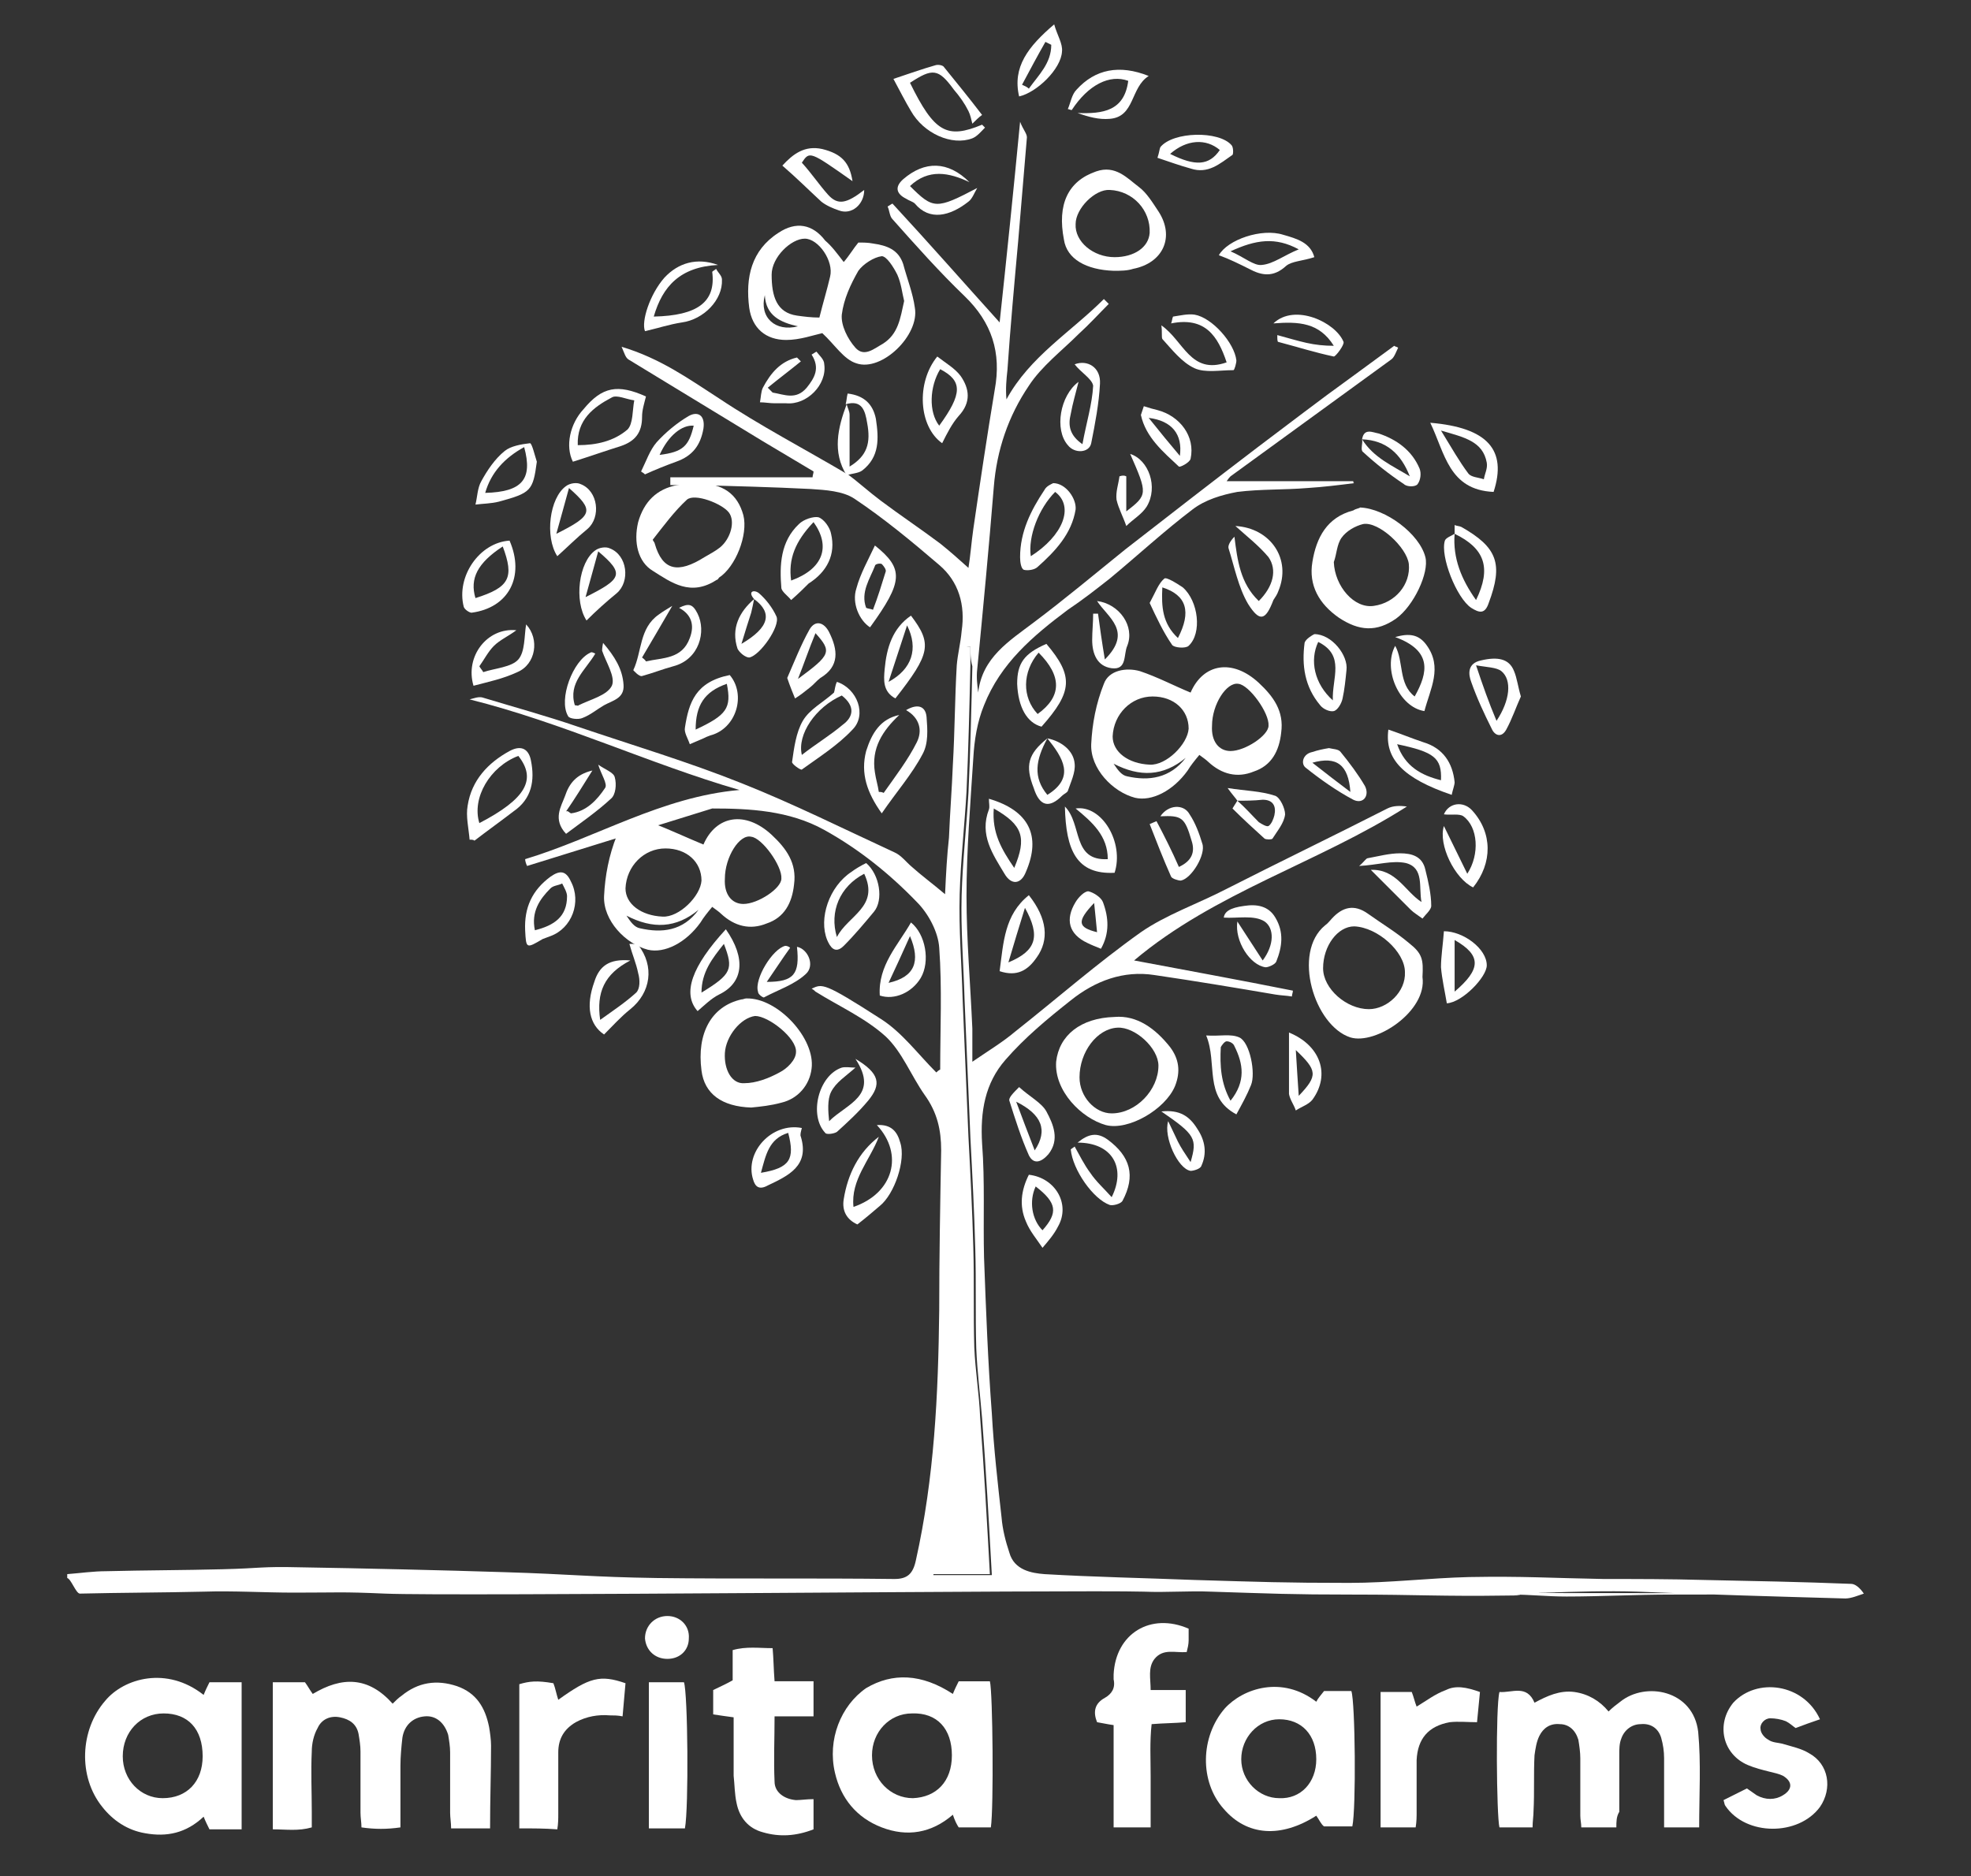 <?xml version="1.0" encoding="utf-8"?>
<!-- Generator: Adobe Illustrator 27.7.0, SVG Export Plug-In . SVG Version: 6.00 Build 0)  -->
<svg version="1.1" id="Layer_1" xmlns="http://www.w3.org/2000/svg" xmlns:xlink="http://www.w3.org/1999/xlink" x="0px" y="0px"
	 viewBox="0 0 202.3 192.6" style="enable-background:new 0 0 202.3 192.6;" xml:space="preserve">
<rect x="0" y="0" width="202.3" height="192.6" fill="#333333" stroke="none"/>
<style type="text/css">
	.st0{fill:#FFFFFF;}
</style>
<g>
	<g>
		<path class="st0" d="M54.1,88.9c-0.1-0.2-0.2-0.5-0.2-0.7c7.3-2.2,14-6.4,22-7.1c-9.3-2.7-18.1-6.9-27.7-9.3
			c0.4-0.1,0.9-0.3,1.3-0.2c3.3,1,6.6,1.9,9.8,3c5.6,1.9,11.3,3.6,16.8,5.8c5.3,2.1,10.5,4.7,15.7,7.1c0.7,0.3,1.2,1,1.8,1.5
			c1,0.9,2.1,1.7,3.4,2.8c0.1-2.2,0.2-4,0.4-5.8c0.1-2.5,0.3-5,0.4-7.5c0.2-3.4,0.2-6.8,0.4-10.2c0.1-1.2,0.4-2.3,0.5-3.5
			c0.4-2.7-0.3-5.1-2.3-6.8c-2.8-2.4-5.7-4.8-8.7-6.8c-1.2-0.8-3-0.9-4.5-1c-4-0.2-7.9-0.3-11.9-0.4c-0.8,0-1.6,0-2.5,0
			c0-0.3,0-0.6,0-0.8c4.9,0,9.8,0,14.6,0c0-0.2,0.1-0.4,0.1-0.6c-1.7-1-3.5-2.1-5.2-3.1c-4.6-2.8-9.2-5.6-13.8-8.4
			c-0.3-0.2-0.4-0.6-0.7-1.3c4,1.2,6.9,3.3,10,5.3c4.2,2.8,8.8,5.2,13.2,7.8l-0.1-0.1c1.2,0.9,2.3,1.9,3.5,2.8
			c2,1.5,4.1,2.9,6.1,4.4c1,0.8,1.9,1.6,2.9,2.5c0.2-1.2,0.3-2.6,0.5-4c0.7-4.8,1.4-9.5,2.2-14.3c0.7-3.8-0.3-6.9-3.1-9.6
			c-2.6-2.5-5-5.2-7.4-7.9c-0.3-0.3-0.3-0.9-0.5-1.3c0.2-0.1,0.3-0.2,0.5-0.3c3.7,4,7.3,8.1,11,12.2c0.7-6.5,1.4-13.3,2.1-20.6
			c0.3,0.8,0.7,1.2,0.7,1.6c-0.3,3.6-0.6,7.1-0.9,10.7c-0.4,4.4-0.8,8.8-1.1,13.2c-0.1,0.9-0.2,1.9-0.1,3c2.4-4.4,6.6-6.9,10-10.3
			c0.2,0.2,0.3,0.3,0.5,0.5c-1,1-2,2.1-3.1,3.1c-1.7,1.7-3.8,3.3-5.1,5.3c-2.1,3.1-3.3,6.6-3.6,10.4c-0.5,6.2-1.1,12.5-1.7,18.7
			c-0.1,0.8,0,1.6,0.1,2.4c0.4-3.6,3.2-5.3,5.7-7.2c3.2-2.4,6.3-5,9.4-7.5c4.5-3.5,9-7,13.6-10.5c3.2-2.4,6.3-4.8,9.5-7.1
			c1.5-1.1,3-2.2,4.5-3.3c0.1,0.1,0.3,0.1,0.4,0.2c-0.2,0.4-0.4,1-0.7,1.2c-5.5,4-11,8-16.5,12c-0.1,0.1-0.2,0.2-0.4,0.5
			c4.4,0,8.7,0,13,0c0,0.1,0,0.2,0.1,0.2c-1.6,0.2-3.2,0.4-4.8,0.5c-2.4,0.2-4.8,0.1-7.2,0.4c-1.6,0.3-3.3,0.8-4.6,1.8
			c-2.9,2.2-5.6,4.7-8.5,7.1c-1.4,1.1-2.8,2.2-4.3,3.2c-3.6,2.7-6.9,5.5-8.6,9.8c-0.7,1.7-1,3.6-1.1,5.4c-0.3,4.7-0.7,9.5-0.7,14.2
			c0,4.5,0.4,9,0.6,13.6c0,1,0,2,0,3.4c1.6-1.1,3.1-2,4.4-3.1c4.3-3.4,8.4-7,12.9-10.2c2.6-1.8,5.8-2.9,8.7-4.4
			c5.5-2.8,11.1-5.5,16.6-8.3c0.6-0.3,1.3-0.3,2-0.2c-9.1,5.8-19.7,8.8-28,15.8c5.3,1,10.8,2,16.3,3.1c0,0.2-0.1,0.4-0.1,0.6
			c-0.6-0.1-1.1-0.1-1.7-0.2c-4.1-0.7-8.3-1.4-12.4-2c-3.2-0.5-6.1,0.6-8.6,2.6c-2.4,1.9-4.7,3.8-6.7,6.1c-2.1,2.4-2.6,5.3-2.4,8.6
			c0.3,3.9,0.1,7.8,0.2,11.7c0.2,5.4,0.4,10.7,0.8,16c0.2,3.6,0.6,7.1,1,10.7c0.1,1.2,0.4,2.4,0.8,3.6c0.5,1.8,2.3,2.1,3.6,2.2
			c5.1,0.3,10.3,0.4,15.4,0.6c6.8,0.2,9.2,0.3,15.9,0.3c4.1,0,8.2-0.5,12.3-0.6c5.6-0.1,8.2,0.1,13.8,0.2c3.4,0,6.8,0,10.3,0.1
			c5,0.1,10.1,0.2,15.1,0.4c0.4,0,0.9,0.4,1.3,1c-0.6,0.2-1.3,0.5-1.9,0.5c-7.1-0.2-14.2-0.4-21.3-0.7c-3.2-0.1-6.3,0-9.4,0.1
			c-6.5,0.1,30,0,23.5,0.1c-4,0.1-6.8,0.1-10.7,0.1c-3.5,0-7.3,0.2-10.7,0.2c-2.1,0-3.6-0.2-5.7-0.2c-4.4-0.2,4,0.1-0.4,0.1
			c-6.8,0.1-9.1-0.1-15.9-0.1c-6.3,0-8.2-0.1-14.5-0.3c-2.3-0.1-4.6,0.1-6.9,0c-7-0.2-70.9,0.5-77.9,0.2c-4.6-0.2-4.7-0.1-9.3-0.1
			c-3.1,0-6.2-0.2-9.3-0.1c-4.3,0.1-8.5,0.1-12.7,0.2c-0.4,0-0.9-1.5-1.3-1.6c0-0.1,0-0.3,0-0.4c1.3-0.1,2.7-0.3,4-0.3
			c4-0.1,8-0.1,11.9-0.2c4.1-0.1,3.9-0.3,8-0.2c6.2,0.1,14.8,0.3,21,0.5c6.7,0.2,8.9,0.5,15.6,0.6c8.1,0.1,16.3,0,24.4,0.1
			c1.3,0,1.9-0.5,2.2-1.9c1.9-8.5,2.3-17,2.4-25.7c0-5.5,0.1-10.9,0.2-16.4c0-2.1-0.4-3.9-1.7-5.7c-1.4-2-2.3-4.4-4-6
			c-2.1-1.9-4.8-3.1-7.2-4.6c-0.1-0.1-0.2-0.2-0.4-0.3c1.1-0.5,1.2-0.7,7.1,3.1c2.2,1.4,3.8,3.6,5.7,5.5c0.1-0.1,0.2-0.2,0.4-0.3
			c0-4.2,0.2-8.4-0.1-12.5c-0.1-1.6-1.1-3.5-2.3-4.7c-2.8-2.9-5.9-5.4-9.5-7.4c-3.6-2-7.7-2.2-11.5-2.2L54.1,88.9z M77.1,95.7
			 M99.6,66.4c-0.1,0-0.3,0-0.4,0C99.1,66.6,99,66.8,99,67c-0.2,3-0.3,6-0.4,9c-0.3,5.8-0.9,11.6-1,17.4c-0.2,6.3-0.1,12.5-0.1,18.8
			c0,2.8,0.2,5.7,0.3,8.5c0.1,3,0.3,6.1,0.2,9.1c-0.1,4.1-0.4,8.2-0.6,12.2c-0.2,4.1-0.4,8.1-0.7,12.2c-0.2,2.5-0.6,4.9-0.9,7.5
			c2.2,0,4,0,6,0c-0.3-5.5-0.6-10.8-1-16.1c-0.2-2.4-0.5-4.8-0.6-7.2c-0.1-3.4,0-6.8-0.1-10.2c-0.1-3.8-0.3-7.6-0.5-11.4
			c-0.2-4.7-0.4-9.5-0.6-14.2c-0.1-3.6-0.4-7.1-0.3-10.7c0.1-3.5,0.5-7,0.7-10.5c0.2-4.3,0.3-8.7,0.4-13
			C99.6,67.7,99.6,67,99.6,66.4z"/>
		<g>
			<path class="st0" d="M122.2,71.1c1.3-3,4.3-3.5,7-1c1.5,1.4,2.6,2.9,2.3,5.1c-0.2,1.9-1,3.4-2.8,4c-1.7,0.7-3.3,0.3-4.7-1
				c-0.2-0.2-0.5-0.4-0.9-0.7c-0.5,0.6-0.9,1.1-1.2,1.6c-1.5,2.1-3.7,3.2-5.4,2.8c-2.3-0.6-4.6-3-4.5-5.5c0.1-2.1,0.5-4.2,1.3-6.2
				c0.5-1.4,2.3-1.7,3.7-1.3C118.8,69.5,120.5,70.4,122.2,71.1z M118,78.5c1.7,0.1,3.9-2.1,4-3.7c0-1.9-1.5-3.3-3.7-3.3
				c-2.2,0-4,1.8-4.1,4.1C114.2,77.2,115.8,78.4,118,78.5z M124.4,74.5c-0.1,1.6,0.7,2.6,1.9,2.6c1.5,0,3.9-1.6,3.9-2.6
				c0.1-1.3-2-4.2-3.1-4.3C125.9,70,124.4,72.3,124.4,74.5z M121.7,77.8c-2.3,1.9-4.7,2-7.4,0.6c0.4,0.6,0.8,1.2,1.4,1.3
				C117.9,80.2,120.1,79.9,121.7,77.8z"/>
			<path class="st0" d="M72.2,86.7c1.3-3,4.3-3.5,7-1c1.5,1.4,2.6,2.9,2.3,5.1c-0.2,1.9-1,3.4-2.8,4c-1.7,0.7-3.3,0.3-4.7-1
				c-0.2-0.2-0.5-0.4-0.9-0.7c-0.5,0.6-0.9,1.1-1.2,1.6c-1.5,2.1-3.7,3.2-5.4,2.8c-2.3-0.6-4.6-3-4.5-5.5c0.1-2.1,0.5-4.2,1.3-6.2
				c0.5-1.4,2.3-1.7,3.7-1.3C68.8,85.2,70.5,86,72.2,86.7z M68,94.1c1.7,0.1,3.9-2.1,4-3.7c0-1.9-1.5-3.3-3.7-3.3
				c-2.2,0-4,1.8-4.1,4.1C64.2,92.8,65.8,94,68,94.1z M74.4,90.2c-0.1,1.6,0.7,2.6,1.9,2.6c1.5,0,3.9-1.6,3.9-2.6
				c0.1-1.3-2-4.2-3.1-4.3C75.9,85.6,74.4,88,74.4,90.2z M71.7,93.4c-2.3,1.9-4.7,2-7.4,0.6c0.4,0.6,0.8,1.2,1.4,1.3
				C67.9,95.8,70.1,95.6,71.7,93.4z"/>
			<path class="st0" d="M86.6,26.9c0.6-0.7,1-1.4,1.5-2c0.5,0,1,0,1.5,0.1c1.4,0.2,2.6,0.6,3.1,2.1c0.4,1.5,1,3,1.2,4.5
				c0.5,2.8-3.4,6.6-6,5.7c-1.3-0.4-2.2-1.9-3.5-3.1c-0.9,0.2-2.3,0.7-3.7,0.7c-2.1,0-3.5-1.2-3.8-3.3c-0.4-3.1,0.2-5.9,3-7.7
				c1.8-1.2,3.5-0.9,4.8,0.8C85.4,25.3,85.9,26,86.6,26.9z M92.8,30.9c-0.2-0.8-0.3-1.8-0.7-2.7c-0.4-0.8-1.1-1.9-1.6-1.9
				c-0.8,0.1-1.9,0.8-2.4,1.5c-0.8,1.4-1.5,2.9-1.7,4.5c-0.1,1.1,0.6,2.5,1.4,3.4c0.9,1,1.9,0.1,2.8-0.4
				C92.2,34.3,92.4,32.7,92.8,30.9z M84.1,32.6c0.4-1.6,0.8-2.9,1.1-4.2c0.4-1.6-1.2-3.9-2.6-3.9c-1.4,0-3.4,1.9-3.4,3.7
				c0,2.2,0.5,3.9,2.6,4.2C82.5,32.5,83.3,32.6,84.1,32.6z M81.9,33.5c-1.8-0.4-3.3-1.1-3.4-3.2C77.9,32.6,79.6,34.1,81.9,33.5z"/>
			<path class="st0" d="M146,100.3c0.5,3.5-4.8,7-7.4,6.2c-3.7-1.2-6-8.7-2.6-11.5c0.3-0.2,0.5-0.5,0.7-0.7c1.1-1.2,2.3-1.5,3.7-0.5
				c1.4,1,2.9,1.9,4.2,3C146,97.9,146.1,98.5,146,100.3z M139,95.1c-1.7,0-3.2,2-3.2,4.3c0,2.1,2.4,4.2,4.7,4.2
				c1.9,0,3.8-1.8,3.7-3.8C144.2,97.7,141.4,95.2,139,95.1z"/>
			<path class="st0" d="M77.1,113.7c-3-0.1-4.8-1.4-5.1-3.8c-0.5-3.8,1-6.6,4.1-7.3c0.2,0,0.3-0.1,0.5-0.1c3.2-0.1,7.1,4.1,6.7,7.2
				c-0.2,1.7-1.4,3.1-3.1,3.5C79.1,113.5,78.1,113.6,77.1,113.7z M74.4,108.1c-0.1,1.7,0.7,3.2,2,3.1c1.2,0,2.5-0.5,3.6-1.1
				c0.8-0.4,1.7-1.3,1.7-2.1c0.1-1.4-2.8-3.7-4.2-3.7C76,104.5,74.5,106.4,74.4,108.1z"/>
			<path class="st0" d="M139.6,52.1c2.6,0.1,6.1,2.7,6.7,5.1c0.4,1.6-1.2,5-3,6.3c-2,1.4-3.8,1.3-5.9-0.1c-2-1.4-3.1-3.3-2.7-5.7
				c0.4-2.5,1.5-4.6,4.2-5.3C139.2,52.2,139.5,52.2,139.6,52.1z M136.9,57.7c0.1,2.5,2.1,4.8,4.1,4.5c2.2-0.3,3.8-2.2,3.6-4.3
				c-0.2-1.7-3.1-4.4-4.7-4.1c-0.8,0.2-1.7,0.7-2.2,1.4C137.2,55.9,137.2,56.9,136.9,57.7z"/>
			<path class="st0" d="M114.4,104.4c2.3-0.2,4.2,1.2,5.7,3.1c0.9,1.2,1.1,2.5,0.5,4c-1,2.4-4.8,4.6-7.1,4c-2.5-0.7-5.3-3.5-5.1-6.5
				C108.7,106.3,110.9,104.5,114.4,104.4z M110.8,110.6c0,2,1.6,3.7,3.3,3.7c2.5,0,4.8-2.4,4.8-4.9c0-1.8-2.4-4-4.2-3.9
				C112.6,105.6,110.8,108,110.8,110.6z"/>
			<path class="st0" d="M114.3,27.8c-2.8-0.1-4.8-1.2-5.1-3.2c-0.7-3.6,0.4-6,3.3-7c2-0.7,3.2,0.7,4.4,1.6c0.8,0.6,1.4,1.6,2,2.5
				c1.7,2.6,0.5,5.3-2.6,5.9C115.7,27.8,115,27.8,114.3,27.8z M114.4,26.4c2,0,3.5-1,3.6-2.5c0.1-2.3-1.7-4.3-4.1-4.4
				c-1.5-0.1-3.5,1.9-3.5,3.5C110.3,24.8,112.2,26.4,114.4,26.4z"/>
			<path class="st0" d="M73.6,59.5c-2.7,1.8-4.7,0.3-6.6-0.9c-1.5-0.9-2-2.9-1.5-5c0.6-2.1,1.9-3.4,4-3.8c0.7-0.1,1.3-0.2,2-0.2
				c2.7,0,4.2,1.1,4.8,3.3c0.5,2-0.8,5.3-2.5,6.4C73.7,59.5,73.5,59.6,73.6,59.5z M72.3,57.2c0.5-0.3,1.1-0.6,1.6-1
				c1.1-0.9,1.6-2.7,0.9-3.6c-0.7-0.9-3.5-2-4.3-1.3c-1.3,1.2-2.4,2.7-3.5,4.1c0,0.1,0.2,0.3,0.2,0.4C68,58.6,69.6,58.9,72.3,57.2z"
				/>
		</g>
		<path class="st0" d="M99.8,12.7c-0.1-0.4-0.2-0.9-0.4-1.3c-0.4-0.8-0.9-1.5-1.5-2.2c-1.6-2.2-2.2-2.2-4.5-0.7
			c2.5,5.1,3.8,5.8,7.4,4.3c0.1,0.1,0.2,0.2,0.3,0.3c-0.4,0.4-0.8,0.9-1.3,1.1c-2.1,0.8-5-0.5-6.3-2.8c-0.6-1-1.1-2-1.8-3.3
			c1.5-0.5,2.9-1,4.3-1.4c0.3-0.1,0.8,0,0.9,0.2c1.3,1.6,2.6,3.2,3.9,4.9C100.5,12,100.1,12.4,99.8,12.7z"/>
		<path class="st0" d="M90,115.5c1.5-0.1,2.1,0.7,2.4,1.8c0.6,1.8-0.6,5.3-2.1,6.5c-0.7,0.6-1.4,1.2-2.3,1.9
			c-1.1-0.5-1.6-1.4-1.4-2.6c0.4-2.5,1.5-4.8,3.6-6.4c-0.9,2.4-2.9,4.4-2.6,7.2C91.7,122.5,92.8,118.5,90,115.5z"/>
		<path class="st0" d="M149.3,54.8c0-0.3,0-0.6,0-0.9c0.2,0.1,0.5,0.1,0.7,0.2c3.7,2.1,4.3,3.8,2.8,7.8c-0.4,1.2-1,1-1.8,0.5
			c-1.5-1-3.2-5.3-2.7-6.9C148.4,55.2,149,55,149.3,54.8c-0.2,2.5,0.7,4.7,2.2,6.8C153.1,58.3,152.4,56.3,149.3,54.8z"/>
		<path class="st0" d="M88.9,88.6c1.4,1.2,1.8,3.8,0.8,5c-1,1.2-2,2.4-3.1,3.5c-0.9,0.9-1.4,0.1-1.7-0.6c-0.9-2.2,0.2-5.5,2.5-7
			C87.8,89.2,88.3,88.9,88.9,88.6z M88.7,89.7c-2.5,1.3-3.6,3.9-2.8,6.5C87,94,90.3,93.1,88.7,89.7z"/>
		<path class="st0" d="M64.7,98.6c-2.7,1.4-3.5,3.3-3.1,6.1c1.4-1,2.6-1.8,3.7-2.8c0.4-0.4,0.4-1.3,0.2-2c-0.2-1-0.6-1.9-0.9-3
			c0.5,0,0.8,0,0.9,0.1c1.7,2.2,1.3,4.9-0.8,6.6c-1,0.8-1.8,1.7-2.7,2.6c-1.5-1-1.9-2.9-1-5.4C61.5,99.2,62.5,98.4,64.7,98.6z"/>
		<path class="st0" d="M108.1,49.6c1.3,0,2.4,1.6,2.3,2.7c-0.4,2.5-2.1,4.3-3.9,5.9c-0.3,0.3-1,0.4-1.4,0.3
			c-0.3-0.1-0.4-0.8-0.4-1.3c0-2.6,1.1-4.8,2.5-6.9C107.4,49.9,107.9,49.7,108.1,49.6z M105.8,57.1c3.3-2.1,4.5-5.1,2.5-6.6
			C106.6,52.2,105.5,55.1,105.8,57.1z"/>
		<path class="st0" d="M126.8,54c3.6,0.2,5.8,3.4,4.4,6.7c-0.1,0.3-0.3,0.6-0.5,0.9c-0.8,2.1-1.4,2.3-2.6,0.4c-1-1.7-1.4-3.8-2-5.7
			c-0.1-0.3,0.2-0.8,0.6-1.2c0.3,2.4,0.6,4.8,2.5,6.6c1.5-1.5,1.9-3.2,1-4.5C129.2,56,127.9,55,126.8,54z"/>
		<path class="st0" d="M48.2,86.2c-0.1-1.2-0.4-2.4-0.2-3.5c0.4-2.6,2.1-4.4,4.3-5.6c1.3-0.7,2-0.1,2.2,1c0.4,2,0.1,3.9-1.8,5.2
			c-1.3,1-2.7,2-4,3C48.6,86.2,48.4,86.2,48.2,86.2z M49.2,84.5c4.8-2.5,5.9-4.5,4-6.9C50.3,78.7,48.4,81.9,49.2,84.5z"/>
		<path class="st0" d="M153.3,50.5c-4.6-0.2-5-4-6.5-7.1C152.7,43.9,154.7,46.2,153.3,50.5z M147.9,44.2c1.1,1.8,1.9,3.2,2.8,4.4
			c0.3,0.4,1,0.4,1.6,0.6c0.1-0.6,0.4-1.1,0.3-1.7C152.2,45.3,150.3,44.9,147.9,44.2z"/>
		<path class="st0" d="M73.7,27.2c-3.9,0.2-5.7,2.2-6.6,5.3c4.5-0.1,6.4-1.5,6-4.6c0.1-0.1,0.3-0.2,0.4-0.3c0.2,0.4,0.6,0.7,0.6,1.1
			c0.1,2.1-1.9,4.1-4.1,4.4c-1.3,0.2-2.5,0.6-3.8,0.9c-0.4-1,0.5-3.8,2-5.5C69.6,27,71.5,26.4,73.7,27.2z"/>
		<path class="st0" d="M87.8,108.7c2.5,1.5,2.7,2.6,1.3,4.3c-1,1.2-2.1,2.2-3.2,3.2c-0.3,0.2-1.1,0.3-1.2,0.1
			c-1.7-1.8-0.7-5.9,1.7-6.7c0.4-0.1,0.9,0,1.4,0c-1,0.9-2,1.5-2.5,2.5c-0.4,0.8-0.3,2-0.2,3C86.9,113.3,90.3,112.5,87.8,108.7z"/>
		<path class="st0" d="M74.5,95.4c2.1,3,1.8,5.5-0.7,6.7c-0.8,0.4-1.5,1.1-2.2,1.7C70,102,71,99.2,74.5,95.4z M72,101.9
			c3.1-1.9,3.3-2.4,2.3-5C73.1,98.4,72,99.8,72,101.9z"/>
		<path class="st0" d="M156.1,71.5c-0.5,1.1-0.9,2.3-1.5,3.4c-0.5,0.9-1.2,0.6-1.5-0.1c-0.8-1.6-1.5-3.1-2.1-4.8
			c-0.3-0.8-0.4-1.9,1-2.2c1.7-0.4,2.9-0.2,3.4,1.1C155.7,69.6,155.8,70.5,156.1,71.5z M153.6,74c1.4-2.1,1.6-4.2,0.5-5.1
			c-0.5-0.4-1.5-0.4-2.6-0.6C152.2,70.4,152.8,72.1,153.6,74z"/>
		<path class="st0" d="M134.9,65.1c1.8,0,3.5,2.2,3.3,3.7c-0.1,1-0.2,2-0.4,2.9c-0.1,0.5-0.5,1.2-0.9,1.3c-0.4,0.1-1.1-0.2-1.4-0.6
			c-1.6-1.9-1.9-4.1-1.6-6.4C134,65.6,134.7,65.2,134.9,65.1z M136.8,71.9c-0.1-2.3,1.3-4.6-1.5-6C134.4,67.8,134.9,70.2,136.8,71.9
			z"/>
		<path class="st0" d="M145.9,92.6c-0.3-1.5,0.3-3.5-1.6-4c-1.4-0.3-2.9,0.2-4.8,0.3c0.5-0.4,0.7-0.8,0.9-0.8
			c1.1-0.2,2.2-0.5,3.3-0.5c1.2,0,2.3,0.3,2.6,1.7c0.3,1.2,0.6,2.5,0.6,3.7c0,0.4-0.6,0.9-0.9,1.3c-0.4-0.3-0.9-0.6-1.2-0.9
			c-1.3-1.3-2.6-2.6-4.1-4.1C143.3,89.2,144.2,91.5,145.9,92.6z"/>
		<path class="st0" d="M123.8,106.3c1.4,0.1,2.5-0.2,3.4,0.2c1.1,0.5,1.7,3.7,1.2,4.9c-0.4,1-0.9,1.9-1.5,3
			C123.5,112.6,125,109.2,123.8,106.3z M126.3,113c1.6-2,1.3-3.8,0.4-5.6c-0.1-0.3-0.5-0.5-0.8-0.5c-0.2,0-0.5,0.4-0.6,0.6
			C125.2,109.4,125.3,111.2,126.3,113z"/>
		<path class="st0" d="M101.5,82c4.1,1.2,5.4,3.8,3.8,7.5c-0.5,1.3-1.5,1.4-2.2,0.2c-1.2-2-2.6-4-1.6-6.6
			C101.6,82.8,101.5,82.5,101.5,82z M102,83c-0.2,2.5,0.8,4.2,2.1,6.1C105.4,86,105,84.7,102,83z"/>
		<path class="st0" d="M69,62.2c-1.1,1.9-2.1,3.6-3.1,5.3c0.1,0.1,0.3,0.2,0.4,0.4c1.7-0.4,3.7-0.2,4.5-2.4c0.5-1.3,0.2-2.4-1.1-3.1
			c1-0.5,1.4-0.4,1.9,0.6c0.9,1.8,0.2,4.7-2.5,5.4c-1.1,0.3-2.1,0.7-3.2,1c-0.3,0.1-0.9-0.6-0.9-0.6c0.9-1.9,0.6-4.3,2.6-5.7
			C68,62.8,68.5,62.5,69,62.2z"/>
		<path class="st0" d="M105.6,91.9c1.9,2.4,2.1,4.6,0.8,6.4c-0.9,1.3-2,2-3.8,1.4C103,96.7,103.1,93.9,105.6,91.9z M103.5,98.8
			c2.9-1.2,3.3-2.7,1.7-5.6C104.6,95.1,104.1,96.8,103.5,98.8z"/>
		<path class="st0" d="M107.4,66.1c2.8,3.3,2.7,4.9-0.5,8.5c-1.5-0.4-2.4-2-2.5-4.4C104.4,68.1,105.1,67.1,107.4,66.1z M106.6,67
			c-1.7,2-1.7,4.6-0.1,6.3C109,71.5,109,69.4,106.6,67z"/>
		<path class="st0" d="M96.2,36.6c0.9,0.7,1.8,1.2,2.4,2c0.9,1.3,1.1,2.7-0.2,4.1c-0.7,0.8-1.2,1.8-1.7,2.8
			C94.3,43.8,94,39.3,96.2,36.6z M96.4,43.7c2.4-3.3,2.4-4.6,0.1-5.8C95.4,39.7,95.3,42.3,96.4,43.7z"/>
		<path class="st0" d="M149,81.6c-5-1.7-6.9-3.7-6.5-6.7c1.2,0.4,2.4,0.9,3.6,1.3c2,0.6,3,2.1,3.2,4.1
			C149.3,80.6,149.1,81.1,149,81.6z M143.4,76.4c0.8,2.3,2.5,3.2,4.5,3.7C148,77.8,147.2,77.2,143.4,76.4z"/>
		<path class="st0" d="M110.3,117.7c0.5,0.9,1,1.9,1.6,2.7c0.6,0.9,1.4,1.6,2.2,2.5c1.5-3,0.1-5.6-3.5-5.6c1.1-0.9,2-1.1,3.1-0.3
			c2.3,1.7,2.9,3.7,1.5,6.3c-0.2,0.3-1,0.5-1.3,0.4c-1.7-0.6-3.8-3.6-4-5.7C110,117.9,110.2,117.8,110.3,117.7z"/>
		<path class="st0" d="M80.3,17c1.1-1.2,2.3-2.1,4.1-1.7c2,0.5,2.8,1.4,3.1,3.3c-4.4-3.1-4.4-3.1-5.2-1.9c1,1.1,1.8,2.3,2.7,3.3
			c1,1.1,1.9,0.9,3.7-0.5c0,1.5-1.3,2.6-2.6,2.1c-0.6-0.2-1.3-0.5-1.8-0.9C83,19.5,81.8,18.3,80.3,17z"/>
		<path class="st0" d="M119.2,33.4c2.3,1.6,3,5.1,6.7,3.8c-0.9-2.7-2.2-4.7-5.7-4c0.1-0.2,0.1-0.5,0.2-0.7c0.7-0.1,1.5-0.3,2.2-0.2
			c1.8,0.3,4.1,2.9,4.3,4.7c0,0.3-0.2,1-0.3,1c-1.4,0-2.9,0.3-4-0.2c-1.3-0.6-2.3-1.9-3.3-3C119.2,34.6,119.3,34.1,119.2,33.4z"/>
		<path class="st0" d="M121,89c1.3-0.6,1.7-1.5,1.3-2.7c-0.7-2.4-1-2.6-3.2-2.5c0.8-1.2,2.4-1.3,3-0.2c0.6,0.9,1,2,1.3,3
			c0.4,1.1-1.1,3.6-2.2,3.8c-0.3,0-0.9-0.2-1-0.4c-0.8-1.8-1.5-3.6-2.2-5.4c0.2-0.1,0.5-0.2,0.7-0.3C119.5,85.8,120.3,87.4,121,89z"
			/>
		<path class="st0" d="M134.9,26.4c-1.2,0.4-2.3,0.4-2.9,0.9c-1.3,1.2-2.5,1-3.8,0.3c-1-0.5-2-1-3.1-1.4c0.9-1.6,4.4-2.8,6.6-2.1
			C133.1,24.5,134.5,24.9,134.9,26.4z M126.3,25.8c1.4,0.6,2.4,1.5,3.2,1.4c1.2-0.1,2.3-1,3.8-1.6C130.9,24.3,128.9,24.6,126.3,25.8
			z"/>
		<path class="st0" d="M148.2,83.6c0.5-1.2,2-1.4,2.9-0.4c2.1,2.3,2.1,5.4,0.1,7.9c-1.9-0.9-3.6-4.4-3-6.3c0.8,1.6,1.5,3.1,2.4,4.9
			c1.3-2,1.1-4.8-0.4-5.9C149.8,83.5,148.9,83.7,148.2,83.6z"/>
		<path class="st0" d="M148.2,95.6c2,0,4.4,1.8,4.4,3.5c0,1.2-2.5,3.8-4.1,3.9c-0.2-1.2-0.5-2.5-0.6-3.7
			C147.9,98.2,148.1,97,148.2,95.6z M149.3,96.5c0,1.9,0,3.5,0,5.3C152,99.5,152.1,98.1,149.3,96.5z"/>
		<path class="st0" d="M53.9,95.5c-0.1-2.3,0.7-4.1,2.6-5.5c1-0.7,1.6-0.6,2.1,0.5c1.1,2.1,0.1,4.8-2.1,5.6
			c-0.3,0.1-0.5,0.2-0.8,0.3C54,97.4,54,97.4,53.9,95.5z M54.9,95.5c2-0.5,3.3-1.4,3.3-3.5c0-0.4-0.3-0.9-0.5-1.3
			c-0.4,0.2-0.9,0.2-1.2,0.5C55.4,92.3,54.5,93.6,54.9,95.5z"/>
		<path class="st0" d="M110.4,83c2.7-0.4,5,3.5,4,6.6c-3.9,0.2-5-2.3-5.1-6.8c1.8,1.8,0.7,5.6,4.4,5.4
			C113.7,85.8,112.1,84.4,110.4,83z"/>
		<path class="st0" d="M93.5,94.7c1.5,1.2,2,4,1,5.7c-0.9,1.5-2.7,2.3-4.2,1.8C90.1,99.1,92.2,97,93.5,94.7z M91.2,100.9
			c2.7-0.6,3.3-2.2,2.2-4.8C92.6,97.9,91.9,99.4,91.2,100.9z"/>
		<path class="st0" d="M145.2,71.5c1.4-2.5,1.8-4.7-2-6.1c1.4-0.4,2.4-0.3,3.2,0.8c1.7,2.3,0.4,4.5-0.2,6.8c-2.6-0.4-4.3-4.3-3-6.7
			C144.1,67.9,143.5,70.2,145.2,71.5z"/>
		<path class="st0" d="M118,61.9c0.6-1.1,0.9-2,1.5-2.5c0.2-0.2,1.3,0.5,1.9,0.9c1.6,1.4,2,4.7,0.6,6c-0.3,0.3-1.5,0.2-1.7-0.1
			C119.4,64.9,118.7,63.4,118,61.9z M120.9,65.5c1.4-2.7,0.9-4.4-1.6-5.2C119.2,62.3,119.3,64,120.9,65.5z"/>
		<path class="st0" d="M117.9,7.8c-1.9,1.2-1.4,4.2-4,4.4c-1.1,0.1-2.2-0.2-3.3-0.6c2.6,0.1,4.8-0.2,5.2-3.3c-1.9-0.7-4.1,0.4-5.8,3
			c-0.1,0-0.3-0.1-0.4-0.1c0.3-0.7,0.4-1.5,0.9-2C112.4,7.1,114.9,6.6,117.9,7.8z"/>
		<path class="st0" d="M110.3,37.4c1.3-0.5,2.7,0.3,2.6,2c-0.1,2-0.5,4.1-0.9,6.1c-0.2,1-1.7,1.1-2.4,0.2c-1.4-1.6-0.8-5.1,1.1-6.5
			c-0.3,1.2-0.6,2.2-0.8,3.3c-0.3,1.2-0.1,2.2,1.2,3.1c0.4-2.2,1-4.1,1.1-6C112.1,38.9,110.9,38.2,110.3,37.4z"/>
		<path class="st0" d="M104.6,111.6c1.1,1,2.3,1.6,2.8,2.5c0.7,1.3,1.4,2.9,0.2,4.4c-0.7,0.8-1.5,1.1-2,0.1c-0.8-1.8-1.4-3.7-2-5.6
			C103.5,112.7,104,112.2,104.6,111.6z M104.3,113.1c0.6,1.6,1.2,3.2,1.9,5C107.6,116,106.9,114.4,104.3,113.1z"/>
		<path class="st0" d="M82.3,115.8c-0.1,0.4-0.2,0.7-0.1,0.9c0.9,3-1.3,4-3.4,5c-0.9,0.5-1.3,0.1-1.5-0.6
			C76.4,118.3,79.2,115.2,82.3,115.8z M78.1,120.4c3-0.5,3.5-1.4,2.8-4.1C78.9,116.9,78.6,118.6,78.1,120.4z"/>
		<path class="st0" d="M129.6,98.6c1.2-1.6,1.2-3.3,0.2-4c-1.1-0.7-2.8-0.3-4.2-0.4c0.1-0.6,0.6-1,2.1-1.2c1.3-0.2,2.5,0,3.2,1.2
			c0.9,1.5,0.7,3,0.1,4.5c-0.1,0.3-0.8,0.6-1.1,0.6c-1.6-0.2-3.2-2.7-2.9-4.7C127.9,96,128.7,97.2,129.6,98.6z"/>
		<path class="st0" d="M86.9,48.8c-1.5-2.4-0.9-4.9,0-7.3c0.1,0.4,0.3,0.7,0.3,1.1c0,1.7,0,3.4,0,5.3c1.8-1.1,2.2-2.4,1.8-4.5
			c-0.2-1.2-0.5-2.4-2.2-1.9c0.1-0.4,0.1-0.7,0.2-1.1c1.7,0.2,2.6,1.1,2.9,2.6c0.3,2,0.4,3.9-1.4,5.3C88.1,48.6,87.4,48.6,86.9,48.8
			C86.9,48.8,86.9,48.8,86.9,48.8z"/>
		<path class="st0" d="M105.6,120.6c2.7,0.3,4.3,3,3,5.3c-0.4,0.8-1,1.5-1.6,2.2c-0.6-0.9-1.3-1.7-1.7-2.7
			C104.6,123.8,104.8,122.2,105.6,120.6z M106.3,121.8c-0.7,1.5-0.4,3.4,0.7,4.5C108.6,124.5,108.5,123.5,106.3,121.8z"/>
		<path class="st0" d="M99.5,18.7c-2.1-1-4.2-1.4-6.1,0.4c2.4,2.4,2.7,2.4,6.9,0.2c-0.3,0.5-0.5,1.1-0.9,1.4c-1.9,1.5-4,2-5.5,0.2
			c-0.2-0.2-0.6-0.3-0.9-0.5c-1-0.5-1.2-1.2-0.3-2C94.9,16.5,97.3,16.5,99.5,18.7z"/>
		<path class="st0" d="M136.4,76.8c0.4,0.1,1,0.1,1.2,0.4c0.9,1.1,1.8,2.3,2.5,3.5c0.5,1-0.2,1.9-1.2,1.4c-1.7-0.9-3.4-2.1-4.9-3.3
			c-0.5-0.4-0.3-1.4,0.7-1.6C135.3,77,135.8,76.9,136.4,76.8z M134.7,78.3c1.4,1.1,2.7,2.1,3.9,3C138.4,78.5,137.2,77.6,134.7,78.3z
			"/>
		<path class="st0" d="M132.3,106c3.2,1.3,4.3,4.3,2.4,6.9c-0.4,0.5-1.1,0.7-1.7,1.1c-0.2-0.6-0.6-1.1-0.7-1.7
			C132.3,110.2,132.3,108.1,132.3,106z M133,107.8c0.1,1.7,0.2,3.2,0.3,4.7C135.3,110.4,135.2,109.9,133,107.8z"/>
		<path class="st0" d="M108.2,2.5c0.3,1.1,0.9,2,0.8,2.8c-0.1,1.8-2.6,4.2-4.4,4.6C103.9,6.9,105.5,4.8,108.2,2.5z M104.9,8.7
			c0.2,0.1,0.5,0.2,0.7,0.4c1-1.4,2.3-2.6,2.3-4.5c-0.2-0.1-0.4-0.2-0.6-0.3C106.5,5.7,105.7,7.2,104.9,8.7z"/>
		<path class="st0" d="M139.8,45.1c0.2-1.2,1.1-0.7,1.7-0.6c1.8,0.6,3.4,1.7,4.2,3.6c0.2,0.5,0.1,1.2-0.2,1.6
			c-0.2,0.3-1.1,0.3-1.4,0c-1.5-1-2.9-2.1-4.2-3.3C139.6,46.2,139.9,45.5,139.8,45.1c1.2,1.9,3.1,2.7,4.9,3.8
			C143.8,46.6,142.3,45.2,139.8,45.1z"/>
		<path class="st0" d="M58.6,83.5c1.6-0.2,2.7-1.4,3.5-2.6c0.3-0.4-0.4-1.4-0.7-2.4c0.7,0.5,1.6,0.8,1.7,1.3
			c0.2,0.7,0.1,1.8-0.4,2.2c-1.4,1.3-3,2.4-4.6,3.6c-1.4-1.5-0.5-2.8-0.1-3.9c0.4-1.2,1.1-2.2,2.8-2.6c-1,1.6-1.8,2.9-2.7,4.2
			C58.3,83.2,58.4,83.4,58.6,83.5z"/>
		<path class="st0" d="M113.4,67.7c2.9-2.9,0.3-4.3-0.8-6c2.3,0.3,3.9,2.6,3.1,4.6c-0.4,0.9,0,2.5-1.6,2.3c-1.5-0.2-2-1.5-2-2.9
			c0-0.9,0.1-1.8,0.1-2.7c0.2,0,0.3,0,0.5,0C112.9,64.5,113.1,65.9,113.4,67.7z"/>
		<path class="st0" d="M82.2,37.1c-1.1,0.9-2.3,1.8-3.4,2.7c0.2,0.2,0.3,0.3,0.5,0.5c1.2,0.2,2.4,0.8,3.5-0.5c0.8-1,1.4-2,0.5-3.4
			c0.2-0.1,0.3-0.2,0.5-0.3c0.3,0.4,0.8,0.8,0.8,1.3c0.3,2.1-1.8,4.2-3.9,4c-0.4,0-0.8,0-1.2,0c-0.5,0-1-0.1-1.5-0.1
			c0.1-0.5,0.1-1.1,0.3-1.5c0.8-1.5,1.8-2.7,3.5-3.1C82,36.9,82.1,37,82.2,37.1z"/>
		<path class="st0" d="M107.5,75.8c-1.2,2.2-1.5,4,0,5.8C110.4,79.8,109.1,77.8,107.5,75.8c1.5,0.3,2.7,1.3,2.8,2.6
			c0.1,0.9-0.4,1.9-0.7,2.8c-0.1,0.2-0.4,0.3-0.6,0.5c-1.3,1.3-2.3,1.1-2.9-0.8C105.2,78.6,105.5,77.4,107.5,75.8z"/>
		<g>
			<g>
				<path class="st0" d="M92.3,73.4c-1.7,1.6-2.9,3.4-2.5,5.9c0.1,0.7,0.3,1.3,0.4,2c0.2,0,0.3,0,0.5,0.1c1.2-1.7,2.5-3.4,3.4-5.2
					c0.6-1.2,0.3-2.5-1.1-3.3c1.2-0.7,2-0.4,2.1,0.7c0.1,1.3,0.2,2.7-0.4,3.8c-1.1,2.1-2.7,3.9-4.2,6.1c-1.5-2.1-2.2-4.1-1.6-6.4
					C89.5,75.2,90.4,73.8,92.3,73.4z"/>
				<path class="st0" d="M85.9,70c2.1,0.7,3.1,3.4,1.6,4.9c-1.5,1.6-3.4,2.8-5.2,4.1c-0.1,0.1-1.1-0.6-1-0.8c0.2-1.4,0.4-3,1.1-4.2
					c0.7-1.2,2.1-1.9,3.2-2.9C85.7,70.8,85.7,70.4,85.9,70z M86.4,71.4c-2.7,1.2-4.6,4-4.1,6.1c1.4-1.1,2.9-2,4.2-3.1
					C87.6,73.6,87.8,72.5,86.4,71.4z"/>
				<path class="st0" d="M66.3,40.7c-0.2,0.8-0.4,1.4-0.4,2.1c0,1.6-0.7,2.5-2.2,3c-1.6,0.5-3.3,1.1-4.9,1.6
					c-0.8-1.6-0.3-3.9,1.1-5.4C61.8,39.7,63.4,39.4,66.3,40.7z M59.3,45.7c1.9,0,3.7-0.4,5.1-1.6c0.6-0.6,0.5-2,0.7-3
					c-0.8-0.1-1.8-0.6-2.3-0.3C60.9,41.8,59.2,43.1,59.3,45.7z"/>
				<path class="st0" d="M81.2,61.6c-0.3-0.4-0.9-0.8-1-1.2C80,58,80.1,55.6,82,53.8c0.5-0.5,1.5-0.8,2-0.7c0.6,0.2,1.2,1.1,1.3,1.7
					c0.5,2.1-0.4,3.9-2.3,5.1C82.5,60.4,82,60.9,81.2,61.6z M83.5,53.6c-1.9,2-2.6,3.8-2.3,6C84.5,58.4,85.3,56.1,83.5,53.6z"/>
				<path class="st0" d="M80.8,69.6c0.7-1.6,1.4-3.4,2.3-5c0.6-1,1.5-0.7,2,0.3c0.9,1.8,1.1,3.5-0.9,4.7c-0.4,0.3-0.7,0.7-1.1,1
					c-0.5,0.4-1,0.8-1.5,1.1C81.4,71.2,81.1,70.5,80.8,69.6z M81.9,69.7c3.4-2.5,3.5-2.8,1.8-4.7C83,66.7,82.5,68.2,81.9,69.7z"/>
				<path class="st0" d="M74.9,69.3c1.7,2,0.7,5.5-2,6.2c-0.3,0.1-0.5,0.2-0.7,0.3c-0.5,0.2-0.9,0.4-1.4,0.6
					c-0.2-0.6-0.6-1.2-0.5-1.7C70.7,72.1,71.4,70,74.9,69.3z M71.4,74.9c3.2-1.5,3.7-2.2,3.2-4.7C72.3,71,71.4,72.4,71.4,74.9z"/>
				<path class="st0" d="M52.3,55.5c1.6,3.7-0.1,6.9-3.9,7.4c-0.2,0-0.7-0.3-0.8-0.6C46.8,59.2,49.2,55.7,52.3,55.5z M51.6,56.1
					c-2.6,1.7-3.4,3.3-2.8,5.3C52.3,60.3,52.8,59.3,51.6,56.1z"/>
				<path class="st0" d="M93.5,63.2c2.2,2.9,2,3.9-1.6,8.5c-1.3-0.7-1.2-1.9-1.1-3C91,66.5,91.6,64.5,93.5,63.2z M91.2,70
					c2.4-1.3,3.1-3.4,1.9-5.8C92.4,66.3,91.9,67.9,91.2,70z"/>
				<path class="st0" d="M57.2,57.1c-1.3-2-0.8-6,0.9-7.2c0.4-0.3,1.1-0.4,1.5-0.2c1.8,0.7,2.1,3.4,0.7,4.6
					C59.2,55.2,58.2,56.2,57.2,57.1z M58.4,50.1c-0.5,1.8-0.9,3.3-1.3,4.7C60.9,52.9,61,52.4,58.4,50.1z"/>
				<path class="st0" d="M60.2,63.7c-1.3-2-0.8-6,0.9-7.2c0.4-0.3,1.1-0.4,1.5-0.2c1.8,0.7,2.1,3.4,0.7,4.6
					C62.2,61.8,61.2,62.7,60.2,63.7z M61.4,56.6c-0.5,1.8-0.9,3.3-1.3,4.7C63.9,59.4,64.1,58.9,61.4,56.6z"/>
				<path class="st0" d="M61.1,67.1c-1,1.7-2.8,3-2.1,5.3c0.2,0,0.3,0.1,0.4,0c1.2-0.6,2.9-1,3.4-2c0.4-0.9-0.6-2.4-1-3.6
					c0-0.1,0-0.3,0.1-0.8c1.2,1.4,2,2.7,2.1,4.3c0.1,1.4-1.1,1.6-2,2.1c-0.7,0.4-1.4,1-2.2,1.3c-0.4,0.2-1.4,0.1-1.5-0.2
					c-1-1.7,0.5-5.7,2.3-6.5C60.7,66.9,60.9,67,61.1,67.1z"/>
				<path class="st0" d="M89.8,56c3,2.4,2.9,3.7-0.5,8.4c-1.1-0.7-1.9-2.5-1.4-4C88.3,58.9,89.1,57.5,89.8,56z M88.9,62.4
					c0.2,0.1,0.5,0.1,0.7,0.2c0.5-1.3,0.9-2.6,1.3-3.9c0.1-0.2-0.2-0.6-0.4-0.8c-0.2-0.1-0.7,0-0.7,0.2
					C89.3,59.4,88.3,60.8,88.9,62.4z"/>
				<path class="st0" d="M55.1,47.4c-0.4,3-0.6,3.2-3.9,4.1c-0.8,0.2-1.6,0.2-2.4,0.3c0.2-0.8,0.2-1.7,0.6-2.4
					c0.6-1.1,1.4-2.3,2.4-3.1c0.6-0.5,1.7-0.7,2.6-0.8C54.6,45.5,54.9,46.8,55.1,47.4z M49.8,50.6c3.8-0.1,4.9-1.4,4-4.7
					C51.8,47,50.4,48.5,49.8,50.6z"/>
				<path class="st0" d="M48.6,70.4c-0.9-3,1.4-6,4.4-5.7c-0.8,0.6-1.7,1-2.3,1.6c-0.6,0.6-1,1.4-1.5,2.1c0.1,0.2,0.3,0.4,0.4,0.6
					c1.2-0.4,2.9-0.5,3.6-1.3c0.7-0.8,0.6-2.4,0.8-3.6c1.4,1.5,1,4.1-0.9,4.9C51.6,69.7,50.1,70,48.6,70.4z"/>
				<path class="st0" d="M65.8,48.4c0.5-1,0.9-2.2,1.6-3c0.9-1,2.1-2,3.3-2.7c0.9-0.5,1.7-0.1,1.5,1.3c-0.3,1.7-1.1,2.8-2.8,3.4
					c-1.1,0.4-2.1,0.8-3.2,1.3C66,48.5,65.9,48.5,65.8,48.4z M67.7,46.7c2.4-0.3,3-0.9,3.5-3C70,43.6,68.6,44.7,67.7,46.7z"/>
				<path class="st0" d="M77.4,61.5c-0.7-0.8,0-1,0.5-0.6c0.7,0.6,1.4,1.5,1.8,2.4c0.4,1-1.7,4-2.8,4.2c-0.4,0-1-0.5-1.2-0.9
					C75,64.5,75.9,62.8,77.4,61.5c-0.1,0.5-0.2,1-0.3,1.4c-0.3,0.9-0.6,1.9-1,3.2C79,64.4,79.3,62.9,77.4,61.5z"/>
			</g>
		</g>
		<path class="st0" d="M117.4,41.7c0.6,0.2,1,0.3,1.4,0.4c2.3,0.6,3.9,2.7,3.4,5c-0.1,0.4-1.1,0.9-1.2,0.8c-1.6-1.5-3.4-3-3.9-5.3
			C117.2,42.3,117.3,42,117.4,41.7z M121.1,46.8c0.3-2.2-0.8-3.6-3.2-3.9C119.1,44.4,120,45.5,121.1,46.8z"/>
		<path class="st0" d="M130.7,33.2c2.2-2.1,6.4-0.1,7.2,1.9c0.1,0.3-0.8,1.5-1,1.5c-1.9-0.4-3.8-1-5.7-1.5c-0.1,0-0.1-0.3-0.1-0.7
			c1.1,0.3,2.1,0.6,3,0.8c0.9,0.2,1.8,0.3,2.8,0.3C135.4,33.1,133.3,33,130.7,33.2z"/>
		<path class="st0" d="M127,82.2c-0.2-0.3-0.5-0.6-1-1.3c1.9,0.3,3.4,0.3,4.9,0.8c0.5,0.2,1,1.3,1,1.9c-0.1,0.9-0.8,1.7-1.3,2.5
			c-0.1,0.1-0.6,0.1-0.8,0c-1.1-1-2.2-2-3.3-3.1C126.5,83,126.8,82.5,127,82.2c0.8,0.7,1.5,1.5,2.2,2.2c0.3,0.2,0.8,0.5,1,0.4
			c0.3-0.2,0.5-0.7,0.6-1.1c0.2-0.9-0.1-1.6-1.2-1.6C128.7,82.2,127.8,82.2,127,82.2z"/>
		<path class="st0" d="M118.8,16.2c0.2-0.6,0.2-0.9,0.3-1.1c1.3-1.6,6-1.7,7.3-0.2c0.2,0.2,0.2,0.9,0.1,1c-1.3,0.9-2.5,2-4.3,1.4
			C121.1,17,120,16.6,118.8,16.2z M125.2,15.4c-1.4-1.2-3.4-1.1-5.1,0.4C122.7,17.1,124.1,17,125.2,15.4z"/>
		<path class="st0" d="M81.1,97.3c-0.8,1.1-1.5,2.2-2.4,3.5c2.8,0,3.4-0.8,3.1-3.6c1.1,0.2,1.9,1.9,0.9,2.8
			c-1.2,1.1-2.8,1.6-4.3,2.4c-0.1,0-0.6-0.3-0.6-0.6c-0.4-1.3,1.5-4.4,2.8-4.7C80.8,97.1,81,97.2,81.1,97.3z"/>
		<path class="st0" d="M113,97.4c-0.5-0.2-1-0.4-1.4-0.6c-1.9-0.9-2.3-2.4-1.2-4.2c0.3-0.5,0.9-1.1,1.3-1.1c0.5,0.1,1.3,0.6,1.5,1.1
			C113.8,94.2,113.9,95.8,113,97.4z M112.3,92.7c-1.8,1.9-1.7,2.5,0.3,3C112.5,94.6,112.4,93.7,112.3,92.7z"/>
		<path class="st0" d="M119.2,114.1c1.9-0.2,2.9,0.5,3.7,1.8c0.8,1.2,1,2.5,0.4,3.8c-0.1,0.3-0.8,0.5-1.1,0.5
			c-1.3-0.2-2.8-3.5-2.3-5.1c0.4,0.8,0.7,1.5,1,2.1c0.3,0.6,0.7,1.2,1.3,2.1C122.9,116.9,122.7,116.5,119.2,114.1z"/>
		<path class="st0" d="M115.6,48.9c0,1.2,0,2.3,0,3.6c2.2-1.7,2.2-1.8,0.4-5.9c1.9,0.6,2.9,3.4,1.7,5.4c-0.5,0.8-1.4,1.3-2.1,2
			c-0.3-0.9-0.8-1.8-1-2.7c-0.1-0.8,0.2-1.6,0.3-2.4C115.2,48.8,115.4,48.8,115.6,48.9z"/>
		<path class="st0" d="M99.6,66.4c0,0.6,0,1.3,0,1.9c-0.1,4.3-0.2,8.7-0.4,13c-0.2,3.5-0.6,7-0.7,10.5c-0.1,3.6,0.2,7.1,0.3,10.7
			c0.2,4.7,0.4,9.5,0.6,14.2c0.2,3.8,0.4,7.6,0.5,11.4c0.1,3.4,0,6.8,0.1,10.2c0.1,2.4,0.5,4.8,0.6,7.2c0.4,5.3,0.7,10.6,1,16.1
			c-2,0-3.8,0-6,0c0.3-2.5,0.7-5,0.9-7.5c0.3-4.1,0.5-8.1,0.7-12.2c0.2-4.1,0.5-8.2,0.6-12.2c0.1-3-0.1-6.1-0.2-9.1
			c-0.1-2.8-0.3-5.7-0.3-8.5c0-6.3-0.1-12.5,0.1-18.8c0.2-5.8,0.7-11.6,1-17.4c0.2-3,0.3-6,0.4-9c0-0.2,0.1-0.4,0.2-0.6
			C99.3,66.4,99.5,66.4,99.6,66.4z"/>
		<path class="st0" d="M108.3,50.5"/>
		<path class="st0" d="M105.8,57.1"/>
	</g>
	<g>
		<path class="st0" d="M50.3,187.7c-1.5,0-2.7,0-4,0c0-0.6-0.1-1.1-0.1-1.6c0-2.1,0-4.1,0-6.2c0-0.6-0.1-1.2-0.2-1.8
			c-0.4-1.3-1.3-2-2.4-1.9c-1.2,0.1-2.1,0.9-2.3,2.2c-0.1,0.9-0.2,1.9-0.2,2.9c0,2.1,0,4.1,0,6.3c-1.4,0.2-2.6,0.2-4,0
			c0-0.5-0.1-1-0.1-1.5c0-2.1,0-4.2,0-6.3c0-0.6-0.1-1.2-0.2-1.8c-0.2-1-0.9-1.5-1.9-1.7c-1-0.2-1.9,0.2-2.3,1.1
			c-0.4,0.7-0.6,1.6-0.6,2.4c-0.1,2.1,0,4.1,0,6.2c0,0.5,0,1,0,1.6c-1.4,0.4-2.6,0.2-4,0.2c0-5.1,0-10,0-15.1c1.1,0,2.2,0,3.3,0
			c0.3,0.4,0.5,0.8,0.8,1.2c3-1.8,5.7-1.8,8.2,1c0.3-0.3,0.6-0.6,0.9-0.8c1.7-1.4,3.6-1.7,5.7-1c2,0.7,2.9,2.2,3.3,4.2
			c0.1,0.6,0.2,1.3,0.2,1.9C50.4,181.9,50.3,184.7,50.3,187.7z"/>
		<path class="st0" d="M165.9,187.6c-1.3,0-2.4,0-3.6,0c0-0.4-0.1-0.8-0.1-1.2c0-2,0-3.9,0-5.9c0-0.6-0.1-1.3-0.2-1.9
			c-0.3-1-1-1.6-1.9-1.6c-1-0.1-1.7,0.4-2.1,1.2c-0.3,0.6-0.4,1.3-0.5,2c-0.1,1.9,0,3.8-0.1,5.7c0,0.5-0.1,1.1-0.1,1.7
			c-1.2,0-2.3,0-3.4,0c-0.3-1.2-0.4-12.4,0-13.9c1.3,0.1,2.8-0.8,3.6,1.1c1.3-0.7,2.6-1.3,4.1-1.1c1.4,0.2,2.6,0.9,3.5,2
			c0.4-0.4,0.8-0.7,1.2-1c2.6-2.1,7.5-1.2,8,3.1c0.3,3.2,0.1,6.4,0.1,9.8c-1.2,0-2.3,0-3.6,0c0-0.7,0-1.2,0-1.8c0-1.8,0-3.5,0-5.3
			c0-0.7-0.1-1.4-0.3-2.1c-0.3-1-1.1-1.5-2.1-1.4c-0.9,0-1.7,0.6-2,1.5c-0.2,0.5-0.2,1.1-0.2,1.6c0,2,0,3.9,0,5.9
			C165.9,186.5,165.9,187,165.9,187.6z"/>
		<path class="st0" d="M97.8,173.9c0.2-0.5,0.4-0.9,0.6-1.3c1.1,0,2.1,0,3.2,0c0.3,1.1,0.4,13,0.1,15c-1.1,0-2.1,0-3.3,0
			c-0.2-0.3-0.4-0.7-0.6-1.3c-2.2,1.9-4.7,2.3-7.3,1.3c-2.6-1-4.2-3-4.8-5.6c-0.8-3.4,0.6-6.9,3.2-8.7
			C91.6,171.7,94.6,171.8,97.8,173.9z M97.7,180.2c0-2.7-1.5-4.4-4.1-4.3c-2.3,0-4.1,1.9-4.1,4.3c0,2.5,1.9,4.4,4.2,4.4
			C96.1,184.5,97.7,182.9,97.7,180.2z"/>
		<path class="st0" d="M20.9,174c0.2-0.5,0.4-0.9,0.6-1.3c1.1,0,2.2,0,3.3,0c0,5,0,10,0,15.1c-1.1,0-2.2,0-3.3,0
			c-0.2-0.4-0.4-0.8-0.6-1.3c-1.8,1.7-3.8,2.1-6,1.7c-1.8-0.3-3.3-1.3-4.4-2.7c-2.5-3.1-2.3-7.9,0.3-10.9
			C12.7,172.3,17.1,171,20.9,174z M20.8,180.3c0-2.8-1.5-4.4-4-4.4c-2.4,0-4.2,1.9-4.2,4.4c0,2.4,1.8,4.3,4.1,4.3
			C19.2,184.6,20.8,182.9,20.8,180.3z"/>
		<path class="st0" d="M135.1,186.4c-3.6,2.3-7.1,2.1-9.5-0.7c-2.5-2.8-2.4-7.4,0.1-10.3c1.9-2.1,5.9-3.4,9.4-0.7
			c0.2-0.4,0.5-0.7,0.8-1.1c0.9,0,1.8,0,2.8,0c0.4,1.1,0.5,12.1,0.1,13.9c-0.9,0-1.9,0-2.9,0C135.6,187.3,135.4,186.8,135.1,186.4z
			 M135.1,180.6c0-2.5-1.5-4.1-3.8-4.1c-2.2,0-3.9,1.9-3.9,4.1c0,2.2,1.8,4,3.9,4C133.5,184.7,135.1,183,135.1,180.6z"/>
		<path class="st0" d="M83.5,184.7c0,1.1,0,2.1,0,3.1c-1.8,0.7-3.5,0.8-5.2,0.3c-1.5-0.4-2.4-1.5-2.7-3c-0.2-0.9-0.2-1.9-0.3-2.8
			c0-2,0-3.9,0-6c-0.8-0.1-1.4-0.2-2.1-0.3c0-0.8,0-1.6,0-2.5c0.6-0.3,1.3-0.6,2-1c0-1,0-2,0-3.1c1.4-0.4,2.7-0.2,4.1-0.2
			c0.1,1.1,0.1,2.1,0.2,3.4c1.3,0,2.6,0,4,0c0,1.3,0,2.4,0,3.6c-1.3,0-2.6,0-4,0c0,2.4-0.1,4.5,0,6.7c0,1.1,1,1.8,2.2,1.9
			C82.2,184.8,82.8,184.7,83.5,184.7z"/>
		<path class="st0" d="M114.3,187.6c0-3.6,0-7,0-10.5c-0.7-0.1-1.1-0.2-1.7-0.3c-0.4-1-0.3-1.9,0.8-2.5c0.7-0.4,1.1-1,0.9-1.9
			c0-0.1,0-0.3,0-0.5c0.2-4.2,3.8-6.4,7.7-4.7c0,0.4,0,0.8,0,1.2c0,0.4-0.1,0.8-0.2,1.2c-1.2,0.1-2.4-0.4-3.3,0.7
			c-0.7,0.9-0.4,2-0.4,3.2c1.2,0,2.4,0,3.6,0c0,1.2,0,2.1,0,3.3c-1.1,0.1-2.3,0.1-3.5,0.2c-0.2,1.8-0.1,3.6-0.1,5.3
			c0,1.7,0,3.5,0,5.3C116.8,187.6,115.7,187.6,114.3,187.6z"/>
		<path class="st0" d="M186.8,176.5c-0.9,0.3-1.7,0.6-2.5,0.9c-0.3-0.2-0.6-0.5-1-0.7c-0.5-0.2-1.1-0.3-1.6-0.3
			c-0.6,0-1.1,0.6-1,1.1c0,0.4,0.4,0.9,0.8,1.1c0.4,0.3,1,0.3,1.4,0.4c1,0.3,2,0.5,2.8,1c2,1.1,2.4,3.6,1.1,5.5
			c-2.2,3-7.6,3-9.7-0.1c-0.1-0.1-0.1-0.3-0.2-0.6c0.8-0.4,1.6-0.8,2.4-1.2c0.3,0.2,0.7,0.5,1,0.7c0.9,0.5,1.9,0.5,2.7,0
			c1-0.6,1-1.4,0-2c-0.4-0.2-0.9-0.3-1.3-0.4c-0.8-0.2-1.6-0.4-2.3-0.7c-2.6-1.1-3.3-4.2-1.5-6.4
			C180.3,172.2,185.1,172.8,186.8,176.5z"/>
		<path class="st0" d="M53.3,187.7c0-5,0-9.9,0-14.8c1-0.3,1.8-0.4,3.5-0.1c0.2,0.5,0.3,1.1,0.5,1.7c3.2-2.3,4.3-2.6,6.9-1.7
			c-0.1,1.1-0.2,2.2-0.3,3.4c-0.5-0.1-0.9-0.1-1.3-0.1c-1.2-0.1-2.4,0.1-3.5,0.7c-1.2,0.7-1.8,1.7-1.8,3.1c0,2.1,0,4.2,0,6.3
			c0,0.5,0,1-0.1,1.6C55.9,187.7,54.7,187.7,53.3,187.7z"/>
		<path class="st0" d="M151.9,173.7c-0.1,1-0.2,2-0.3,3.1c-1,0-1.9-0.1-2.8,0c-2.2,0.4-3.3,1.7-3.4,3.9c0,1.8,0,3.5,0,5.3
			c0,0.5,0,1-0.1,1.6c-1.2,0-2.3,0-3.6,0c0-4.6,0-9.2,0-13.9c1.1,0,2.1,0,3.2,0c0.2,0.5,0.3,1,0.5,1.5c1-0.6,1.9-1.3,3-1.7
			C149.4,173,150.5,173.2,151.9,173.7z"/>
		<path class="st0" d="M66.6,172.7c1.3,0,2.4,0,3.6,0c0.4,1.1,0.5,12.9,0.1,15c-1.2,0-2.4,0-3.7,0C66.6,182.7,66.6,177.7,66.6,172.7
			z"/>
		<path class="st0" d="M68.5,170.3c-1.3,0-2.2-0.9-2.3-2.1c0-1.3,1-2.3,2.3-2.3c1.3,0,2.3,1,2.2,2.3
			C70.7,169.4,69.8,170.3,68.5,170.3z"/>
	</g>
</g>
</svg>
